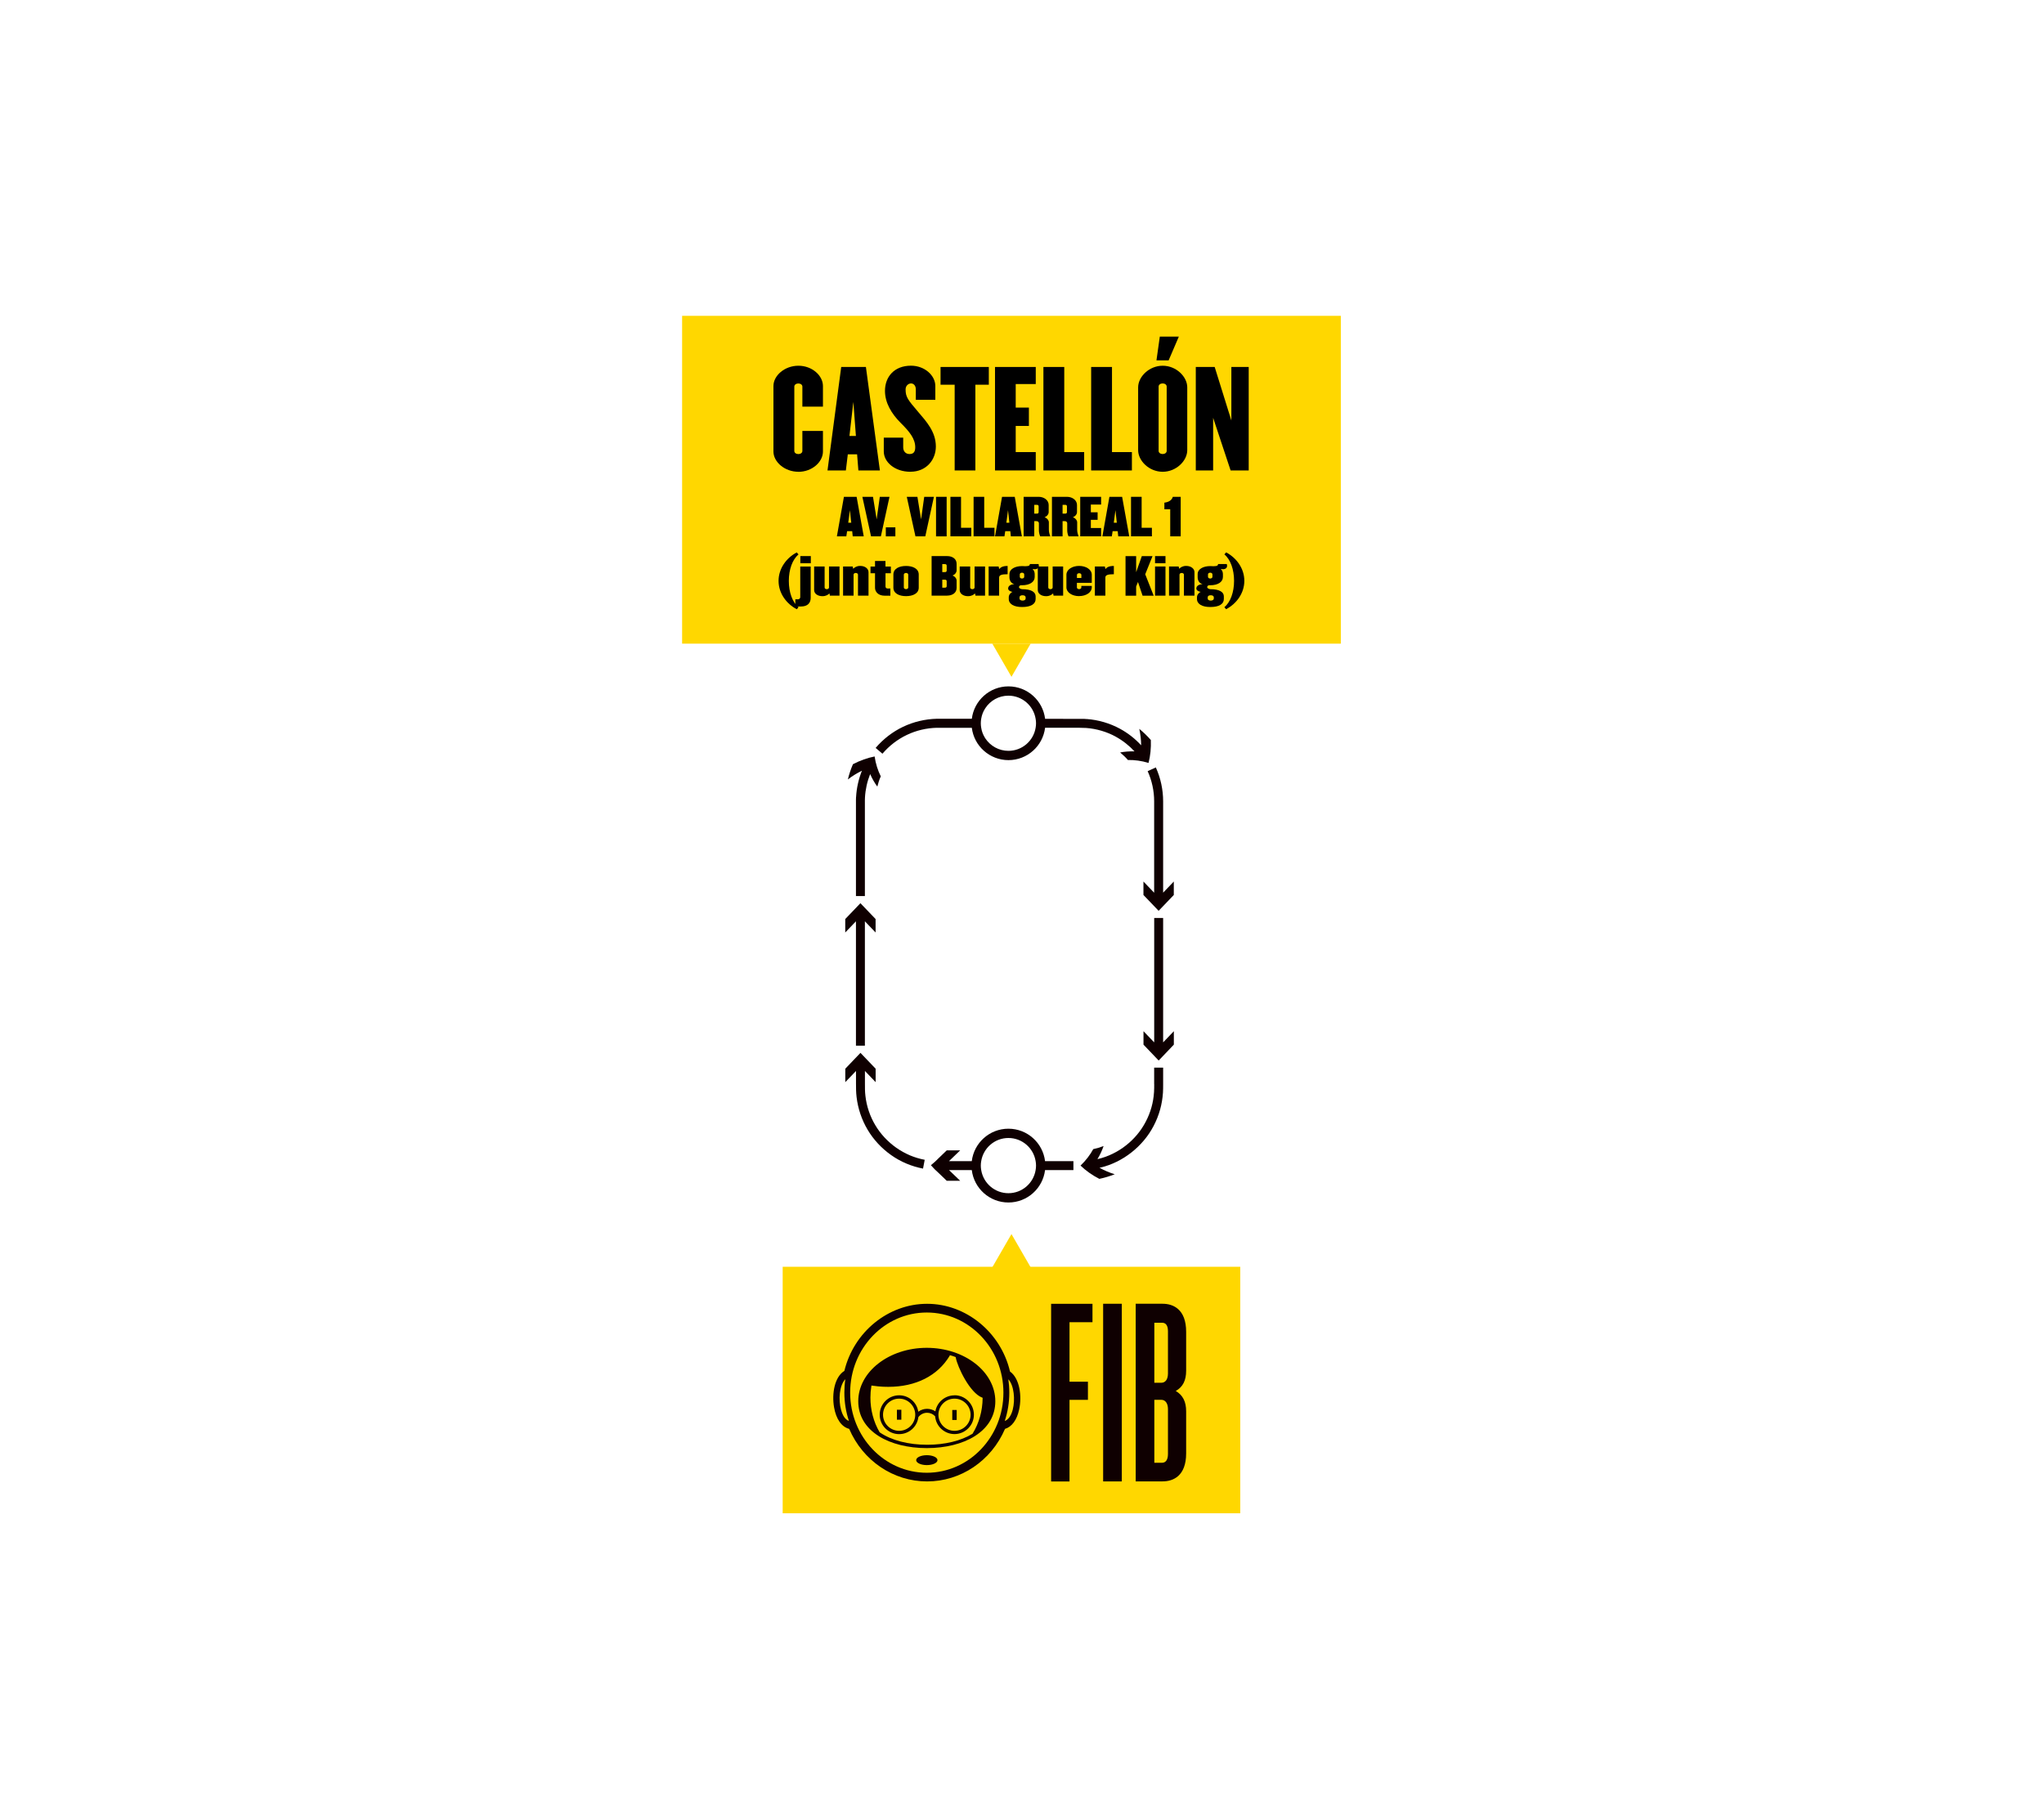 <svg xmlns="http://www.w3.org/2000/svg" viewBox="0 0 461.98 407.13"><defs><style>.c{fill:#0f0001;}.d{fill:gold;}</style></defs><g id="a"><path class="c" d="M202.58,259.44c-1.93-1.36-3.57-3.12-4.75-5.11-1.2-2-1.97-4.29-2.23-6.61-.12-.94-.11-1.88-.11-2.89v-2.75l2.42,2.53v-3.04l-3.43-3.58-3.43,3.58v3.04l2.42-2.53v2.75c0,1.02,0,2.08.13,3.13.3,2.6,1.16,5.16,2.5,7.41,1.32,2.23,3.16,4.21,5.32,5.73,1.07.76,2.23,1.4,3.44,1.91,1.2.51,2.47.89,3.76,1.14l.38-1.99c-1.15-.22-2.28-.56-3.35-1.01-1.07-.46-2.1-1.03-3.06-1.7Z"></path><polygon class="c" points="193.46 236.37 195.48 236.37 195.48 208.25 197.9 210.78 197.9 207.74 194.47 204.16 191.04 207.74 191.04 210.78 193.46 208.25 193.46 236.37"></polygon><path class="c" d="M193.48,180.15c0,.21-.01.42-.02.64v21.76s2.02,0,2.02,0v-21.39s0-.32,0-.32c0-.2,0-.4.02-.59.1-1.8.5-3.6,1.17-5.28.45,1.03,1,1.99,1.62,2.83.19-.79.45-1.57.78-2.32-.67-1.34-1.15-2.85-1.39-4.49-1.62.32-3.28.9-4.9,1.75-.48,1.11-.87,2.27-1.15,3.45,1.02-.79,2.09-1.45,3.18-1.98-.75,1.89-1.21,3.91-1.32,5.94Z"></path><path class="c" d="M252.16,166.51c1.59.87,3.04,2.01,4.26,3.33-1.13-.03-2.22.05-3.25.25.63.52,1.23,1.09,1.76,1.7,1.5-.03,3.07.18,4.66.66.41-1.6.59-3.35.52-5.18-.8-.91-1.67-1.75-2.61-2.52.27,1.27.41,2.51.42,3.72,0,0,0,0,0,0-1.37-1.5-3-2.77-4.78-3.74-2.3-1.25-4.89-2.01-7.51-2.2h-.15c-.11-.02-.23-.03-.36-.03l-8.91-.02c-.5-4.13-4.02-7.33-8.28-7.33s-7.77,3.2-8.28,7.32h-7.94c-2.62.07-5.25.69-7.61,1.82-2.34,1.11-4.48,2.76-6.19,4.77l1.54,1.31c1.52-1.79,3.43-3.26,5.52-4.25,2.1-1.01,4.45-1.56,6.79-1.61h7.89c.5,4.11,4.02,7.31,8.28,7.31s7.78-3.2,8.28-7.32h7.49l1.79.05c2.32.17,4.64.85,6.68,1.96ZM234.16,163.49c0,.34-.03.68-.09,1.01-.48,2.96-3.05,5.22-6.15,5.22-2.17,0-4.09-1.12-5.21-2.8-.04-.06-.08-.12-.11-.18-.42-.67-.71-1.43-.83-2.24-.06-.33-.09-.67-.09-1.01s.03-.69.09-1.02c.13-.81.41-1.56.83-2.23.04-.07.07-.13.12-.19,1.11-1.69,3.03-2.8,5.2-2.8,3.1,0,5.67,2.27,6.15,5.23.06.33.09.67.09,1.01Z"></path><path class="c" d="M262.89,201.79v-20.67c0-2.62-.57-5.27-1.65-7.65l-1.85.84c.96,2.12,1.47,4.47,1.47,6.81v20.67s-2.42-2.53-2.42-2.53v3.04l3.43,3.58,3.43-3.58v-3.04l-2.42,2.53Z"></path><polygon class="c" points="262.89 207.5 260.87 207.5 260.87 235.62 258.45 233.09 258.45 236.13 261.88 239.72 265.31 236.13 265.31 233.09 262.89 235.62 262.89 207.5"></polygon><path class="c" d="M260.87,245.06c0,.6,0,1.2-.04,1.79-.04.63-.11,1.2-.2,1.75-.38,2.29-1.28,4.53-2.58,6.48-1.29,1.93-3.03,3.61-5.01,4.85-1.01.63-2.07,1.15-3.15,1.54-.6.22-1.22.39-1.85.54.59-.97,1.05-1.96,1.39-2.96-.76.3-1.54.53-2.34.7-.71,1.31-1.68,2.58-2.87,3.72,1.19,1.14,2.62,2.17,4.25,3,1.19-.25,2.35-.6,3.48-1.04-1.24-.38-2.38-.88-3.44-1.46.7-.16,1.39-.36,2.07-.6,1.21-.44,2.4-1.02,3.53-1.73,2.22-1.4,4.17-3.28,5.62-5.44,1.46-2.18,2.46-4.69,2.89-7.26.11-.62.18-1.26.23-1.96.04-.64.04-1.28.04-1.92v-3.73h-2.03v3.73Z"></path><path class="c" d="M227.92,255.13c-4.26,0-7.78,3.2-8.28,7.33h-5.15l2.53-2.43h-3.04l-1.79,1.72c-.28.28-.56.56-.86.84-.3.27-.61.53-.93.79.27.31.55.62.85.92.3.29.62.59.94.88l1.79,1.72h3.04l-2.53-2.42h5.15c.5,4.13,4.02,7.33,8.28,7.33s7.78-3.2,8.28-7.33h6.41v-2.02h-6.41c-.5-4.13-4.02-7.33-8.28-7.33ZM234.16,263.47c0,.34-.03.68-.09,1.01-.48,2.96-3.05,5.23-6.15,5.23s-5.67-2.27-6.15-5.23c-.06-.33-.09-.67-.09-1.01s.03-.68.09-1.01c.48-2.96,3.05-5.23,6.15-5.23s5.67,2.27,6.15,5.23c.06.33.09.67.09,1.01Z"></path></g><g id="b"><rect class="d" x="154.17" y="71.39" width="148.88" height="74.1"></rect><path d="M180.45,106.64c-3.1,0-5.64-2.22-5.64-4.59v-14.79c0-2.37,2.54-4.59,5.64-4.59s5.55,2.22,5.55,4.59v4.65h-4.65v-4.53c0-.41-.41-.7-.91-.7s-.91.29-.91.7v14.56c0,.41.41.7.91.7s.91-.29.91-.7v-4.53h4.65v4.65c0,2.37-2.46,4.59-5.55,4.59Z"></path><path d="M194.01,106.34l-.29-3.65h-2.1l-.44,3.65h-4.15l3.1-23.39h5.58l3.16,23.39h-4.85ZM192.87,90.85l-.88,7.69h1.46l-.58-7.69Z"></path><path d="M205.77,106.64c-3.57,0-6.02-2.22-6.02-4.59v-3.13h4.39v2.19c0,.88.53,1.52,1.43,1.52s1.29-.5,1.29-1.52c0-1.93-1.26-3.51-3.3-5.53-2.1-2.1-3.54-4.56-3.54-7.22,0-3.19,2.1-5.7,5.88-5.7,3.1,0,5.5,2.22,5.5,4.59v3.13h-4.41v-2.37c0-.82-.47-1.34-1.08-1.34s-1.23.53-1.23,1.34c0,1.75.5,2.34,2.84,5.09,1.87,2.19,4,4.5,4,7.83,0,2.98-2.13,5.7-5.73,5.7Z"></path><path d="M220.45,86.96v19.38h-4.68v-19.38h-3.19v-4.01h10.91v4.01h-3.04Z"></path><path d="M224.89,106.34v-23.39h9.21v3.86h-4.53v5.32h2.98v4.15h-2.98v5.91h4.53v4.15h-9.21Z"></path><path d="M235.83,106.34v-23.39h4.71v19.24h4.5v4.15h-9.21Z"></path><path d="M246.62,106.34v-23.39h4.71v19.24h4.5v4.15h-9.21Z"></path><path d="M262.79,106.64c-3.1,0-5.55-2.51-5.55-4.88v-14.21c0-2.37,2.46-4.88,5.55-4.88s5.55,2.51,5.55,4.88v14.21c0,2.37-2.46,4.88-5.55,4.88ZM264.13,81.46h-2.75l.76-5.38h4.3l-2.31,5.38ZM263.69,87.37c0-.41-.41-.7-.91-.7s-.91.29-.91.7v14.56c0,.41.41.7.91.7s.91-.29.91-.7v-14.56Z"></path><path d="M278.14,106.34l-3.95-11.9v11.9h-3.92v-23.39h4.27l3.77,12.1v-12.1h3.92v23.39h-4.09Z"></path><path d="M192.73,121.24l-.12-1.17h-1.15l-.18,1.17h-2.13l1.59-8.94h2.87l1.61,8.94h-2.48ZM192.09,115.32l-.37,2.83h.68l-.31-2.83Z"></path><path d="M199.09,121.24h-2.22l-1.96-8.94h2.4l.83,5.1.71-5.1h2.19l-1.95,8.94Z"></path><path d="M200.21,121.24v-2.04h2.16v2.04h-2.16Z"></path><path d="M209.13,121.24h-2.22l-1.96-8.94h2.4l.83,5.1.71-5.1h2.19l-1.95,8.94Z"></path><path d="M211.56,121.24v-8.94h2.4v8.94h-2.4Z"></path><path d="M214.81,121.24v-8.94h2.4v7h2.32v1.93h-4.72Z"></path><path d="M220.05,121.24v-8.94h2.4v7h2.32v1.93h-4.72Z"></path><path d="M228.47,121.24l-.12-1.17h-1.15l-.18,1.17h-2.13l1.59-8.94h2.87l1.61,8.94h-2.48ZM227.83,115.32l-.37,2.83h.68l-.31-2.83Z"></path><path d="M235.11,121.24c-.18-.39-.3-.92-.3-1.38v-1.59c0-.2-.17-.47-.5-.47h-.55v3.44h-2.4v-8.94h3.41c1.16,0,2.25.73,2.25,1.85v1.61c0,.42-.31.92-.93,1.15.61.23.97.74.97,1.16v1.66c0,.57.16,1.06.31,1.5h-2.26ZM234.75,114.47c0-.26-.15-.36-.41-.36h-.58v1.99h.58c.27,0,.41-.1.41-.36v-1.27Z"></path><path d="M241.51,121.24c-.18-.39-.3-.92-.3-1.38v-1.59c0-.2-.17-.47-.5-.47h-.55v3.44h-2.4v-8.94h3.41c1.16,0,2.25.73,2.25,1.85v1.61c0,.42-.31.92-.93,1.15.61.23.97.74.97,1.16v1.66c0,.57.16,1.06.31,1.5h-2.26ZM241.15,114.47c0-.26-.15-.36-.41-.36h-.58v1.99h.58c.27,0,.41-.1.41-.36v-1.27Z"></path><path d="M244.15,121.24v-8.94h4.72v1.75h-2.32v1.75h1.53v1.7h-1.53v1.85h2.32v1.88h-4.72Z"></path><path d="M252.74,121.24l-.12-1.17h-1.15l-.18,1.17h-2.13l1.59-8.94h2.87l1.61,8.94h-2.48ZM252.11,115.32l-.37,2.83h.68l-.31-2.83Z"></path><path d="M255.63,121.24v-8.94h2.4v7h2.32v1.93h-4.72Z"></path><path d="M264.49,121.24v-6.13h-1.32v-1.49c1.03-.12,1.72-.6,1.9-1.32h1.79v8.94h-2.37Z"></path><path d="M180.08,137.71c-2.37-1.25-4.11-3.64-4.11-6.41s1.74-5.18,4.11-6.43l.4.45c-1.38,1.16-2.19,3.4-2.19,5.99s.8,4.8,2.19,5.96l-.4.45Z"></path><path d="M181.07,137.09h-1.31v-1.62h.61c.28,0,.5-.23.5-.49v-6.92h2.36v7.08c0,1.15-.7,1.95-2.17,1.95ZM180.89,127.31v-1.61h2.37v1.61h-2.37Z"></path><path d="M187.57,134.64l-.1-.51c-.3.31-.79.63-1.59.63-1.03,0-1.87-.54-1.87-1.4v-5.31h2.37v4.75c0,.22.22.38.49.38s.5-.16.5-.38v-4.75h2.37v6.59h-2.18Z"></path><path d="M193.92,134.64v-4.75c0-.22-.22-.38-.5-.38s-.5.16-.5.38v4.75h-2.37v-6.59h2.18l.11.51c.34-.32.78-.64,1.59-.64,1.17,0,1.87.69,1.87,1.4v5.32h-2.37Z"></path><path d="M200.14,129.56v3.03c0,.27.22.44.5.44h.6v1.62h-1.3c-1.5,0-2.17-.94-2.17-1.79v-3.29h-1.02v-1.51h1.02v-1.25h2.36v1.25h1.22v1.51h-1.22Z"></path><path d="M204.78,134.75c-1.58,0-2.86-.63-2.86-1.92v-2.97c0-1.3,1.28-1.93,2.86-1.93s2.87.64,2.87,1.93v2.97c0,1.3-1.29,1.92-2.87,1.92ZM205.28,129.89c0-.22-.22-.38-.5-.38s-.5.16-.5.38v2.9c0,.22.22.38.5.38s.5-.16.5-.38v-2.9Z"></path><path d="M214.09,134.64h-3.53v-8.94h3.53c1.15,0,2.12.61,2.12,1.74v1.49c0,.42-.31.93-.93,1.16.61.23.93.73.93,1.15v1.65c0,1.13-.97,1.74-2.12,1.74ZM213.97,127.87c0-.26-.16-.36-.41-.36h-.59v1.81h.59c.26,0,.41-.1.41-.35v-1.11ZM213.97,131.38c0-.25-.16-.35-.41-.35h-.59v1.81h.59c.26,0,.41-.1.41-.36v-1.11Z"></path><path d="M220.47,134.64l-.1-.51c-.3.31-.79.63-1.59.63-1.03,0-1.87-.54-1.87-1.4v-5.31h2.37v4.75c0,.22.22.38.49.38s.5-.16.5-.38v-4.75h2.37v6.59h-2.18Z"></path><path d="M225.82,130.54v4.1h-2.37v-6.59h2.26l.12.58c.35-.41.83-.7,1.91-.7v1.87c-1.29,0-1.92.15-1.92.75Z"></path><path d="M233.78,128.65c-.13,0-.27-.01-.41-.04.31.25.49.74.49,1.13v.67c0,1.15-1.14,1.88-2.87,1.88h-.27c-.3.07-.41.23-.41.44,0,.21.39.45.73.45,1.99,0,3.03.62,3.03,1.62v.6c0,1.14-1.06,1.81-3.07,1.81-1.82,0-3-.66-3-1.81v-.41c0-.49.38-1.02.84-1.19-.57-.12-.98-.38-.98-.78,0-.63.65-.94,1.41-.98-.74-.18-1.12-.81-1.12-1.57v-.7c0-1.14,1.27-1.81,2.86-1.81.26,0,.56.03.71.03.87,0,1.05-.2,1.05-.49h1.96c.06.16.07.29.07.41,0,.52-.44.77-.99.77ZM231.81,135.01c0-.23-.2-.46-.69-.46s-.69.21-.69.46v.29c0,.25.25.46.69.46s.69-.21.69-.46v-.29ZM231.49,129.83c0-.22-.22-.38-.5-.38s-.5.16-.5.38v.56c0,.22.22.38.5.38s.5-.16.5-.38v-.56Z"></path><path d="M238.12,134.64l-.1-.51c-.3.31-.79.63-1.59.63-1.03,0-1.87-.54-1.87-1.4v-5.31h2.37v4.75c0,.22.22.38.49.38s.5-.16.5-.38v-4.75h2.37v6.59h-2.18Z"></path><path d="M243.9,134.75c-1.59,0-2.87-.84-2.87-1.99v-2.85c0-1.15,1.28-1.99,2.87-1.99s2.86.84,2.86,1.99v1.84h-3.36v1.04c0,.22.22.38.5.38s.5-.16.5-.38v-.35h2.36v.31c0,1.15-1.27,1.99-2.86,1.99ZM244.41,129.95c0-.22-.22-.38-.5-.38s-.5.16-.5.38v.7h1v-.7Z"></path><path d="M249.83,130.54v4.1h-2.37v-6.59h2.26l.12.58c.35-.41.83-.7,1.91-.7v1.87c-1.29,0-1.92.15-1.92.75Z"></path><path d="M258.24,134.64l-1.04-3.09-.41,1.03v2.07h-2.4v-8.94h2.4v3.63l1.28-3.63h2.42l-1.65,4.1,1.91,4.84h-2.51Z"></path><path d="M261.06,127.31v-1.61h2.36v1.61h-2.36ZM261.06,134.64v-6.59h2.36v6.59h-2.36Z"></path><path d="M267.59,134.64v-4.75c0-.22-.22-.38-.5-.38s-.5.16-.5.38v4.75h-2.37v-6.59h2.18l.11.51c.34-.32.78-.64,1.59-.64,1.17,0,1.87.69,1.87,1.4v5.32h-2.37Z"></path><path d="M276.32,128.65c-.13,0-.27-.01-.41-.04.31.25.49.74.49,1.13v.67c0,1.15-1.14,1.88-2.87,1.88h-.27c-.3.07-.41.23-.41.44,0,.21.39.45.73.45,1.99,0,3.03.62,3.03,1.62v.6c0,1.14-1.06,1.81-3.07,1.81-1.82,0-3-.66-3-1.81v-.41c0-.49.38-1.02.84-1.19-.57-.12-.98-.38-.98-.78,0-.63.65-.94,1.41-.98-.74-.18-1.12-.81-1.12-1.57v-.7c0-1.14,1.27-1.81,2.86-1.81.26,0,.56.03.71.03.87,0,1.05-.2,1.05-.49h1.96c.06.16.07.29.07.41,0,.52-.44.77-.99.77ZM274.34,135.01c0-.23-.2-.46-.69-.46s-.69.21-.69.46v.29c0,.25.25.46.69.46s.69-.21.69-.46v-.29ZM274.03,129.83c0-.22-.22-.38-.5-.38s-.5.16-.5.38v.56c0,.22.22.38.5.38s.5-.16.5-.38v-.56Z"></path><path d="M277.13,137.71l-.4-.45c1.38-1.16,2.19-3.4,2.19-5.96s-.8-4.83-2.19-5.99l.4-.45c2.37,1.25,4.11,3.66,4.11,6.43s-1.74,5.16-4.11,6.41Z"></path><rect class="d" x="176.9" y="286.34" width="103.42" height="55.72"></rect><path class="c" d="M241.73,298.87v13.45h4.16v4.1h-4.16v18.45h-4.16v-40.16h9.35v4.16h-5.19Z"></path><path class="c" d="M249.33,334.86v-40.16h4.22v40.16h-4.22Z"></path><path class="c" d="M262.78,334.86h-6.09v-40.16h6.09c2.35,0,5.31,1.21,5.31,6.33v8.8c0,2.17-.72,3.68-2.35,4.58,1.63.96,2.35,2.47,2.35,4.58v9.53c0,5.13-2.95,6.33-5.31,6.33ZM263.98,300.92c0-1.39-.54-1.93-1.33-1.93h-1.75v13.57h1.57c.9,0,1.51-.72,1.51-2.11v-9.53ZM263.98,318.52c0-1.33-.6-2.11-1.51-2.11h-1.57v14.23h1.75c.78,0,1.33-.6,1.33-1.99v-10.13Z"></path><polygon class="c" points="216.09 318.71 215.37 318.71 215.23 318.71 215.23 318.85 215.23 320.83 215.23 320.97 215.37 320.97 216.09 320.97 216.23 320.97 216.23 320.83 216.23 318.85 216.23 318.71 216.09 318.71"></polygon><polygon class="c" points="202.86 318.66 202.72 318.66 202.72 318.8 202.72 320.77 202.72 320.91 202.86 320.91 203.58 320.91 203.72 320.91 203.72 320.77 203.72 318.8 203.72 318.66 203.58 318.66 202.86 318.66"></polygon><path class="c" d="M214.63,306.43l.07-.11.12.04c.39.11.76.23,1.09.36l.09.03.03.16c.42,2.16,3.18,7.95,5.95,9l.11.04v.12c-.03,2.86-.81,5.62-2.26,7.98l-.02.03-.03.02c-2.6,1.59-6.23,2.47-10.21,2.47-4.27,0-8.08-.99-10.72-2.79l-.03-.02-.02-.03c-1.36-2.33-2.07-5.03-2.07-7.81,0-.87.07-1.74.21-2.57l.03-.17.17.03c.28.05.75.11,1.4.17.73.07,1.48.1,2.23.1,6.23,0,11.16-2.5,13.89-7.04M209.48,304.66c-8.55,0-15.5,5.42-15.5,12.08,0,3.25,1.61,5.97,4.65,7.89,2.77,1.74,6.62,2.7,10.84,2.7s8.07-.96,10.84-2.7c3.04-1.92,4.65-4.64,4.65-7.89,0-6.66-6.95-12.08-15.5-12.08"></path><path class="c" d="M211.89,330.05c0,.62-1.08,1.12-2.41,1.12s-2.41-.5-2.41-1.12,1.08-1.12,2.41-1.12,2.41.5,2.41,1.12"></path><path class="c" d="M215.73,323.42c-2,0-3.63-1.63-3.63-3.64s1.63-3.63,3.63-3.63,3.64,1.63,3.64,3.63-1.63,3.64-3.64,3.64M203.22,323.42c-2,0-3.64-1.63-3.64-3.64s1.63-3.63,3.64-3.63,3.64,1.63,3.64,3.63-1.63,3.64-3.64,3.64M215.73,315.4c-2.14,0-3.95,1.54-4.32,3.62-.55-.37-1.21-.57-1.87-.57-.72,0-1.41.23-1.99.65-.33-2.13-2.15-3.71-4.33-3.71-2.42,0-4.39,1.97-4.39,4.39s1.97,4.39,4.39,4.39c2.22,0,4.08-1.65,4.35-3.85.47-.61,1.2-.98,1.97-.98.69,0,1.35.29,1.82.8.19,2.26,2.09,4.02,4.37,4.02,2.42,0,4.39-1.97,4.39-4.39s-1.97-4.39-4.39-4.39"></path><path class="c" d="M228.9,318.62c-.35,1.37-.99,2.28-1.81,2.58.67-2.01,1.03-4.16,1.03-6.41,0-1.03-.08-2.03-.22-3.02,1.3,1.38,1.57,4.65,1,6.85M209.47,332.9c-9.55,0-17.32-8.09-17.32-18.11s7.77-18.11,17.32-18.11,17.32,8.09,17.32,18.11-7.77,18.11-17.32,18.11M190.1,318.71c-.64-2.31-.39-5.57.96-6.96-.15.99-.22,2-.22,3.03,0,2.24.36,4.4,1.03,6.4-.78-.26-1.4-1.13-1.76-2.48M228.28,310.02c-2.08-8.88-9.94-15.31-18.74-15.31s-16.57,6.37-18.7,15.17c-2.22,1.36-2.86,5.13-2.33,8.21.46,2.68,1.7,4.45,3.42,4.89,3.1,7.22,9.99,11.88,17.61,11.88s14.51-4.66,17.61-11.88c1.53-.44,2.69-2.01,3.19-4.35.66-3.03.15-7.04-2.07-8.62"></path><polygon class="d" points="228.61 152.99 232.94 145.49 224.28 145.49 228.61 152.99"></polygon><polygon class="d" points="228.61 278.95 224.28 286.45 232.94 286.45 228.61 278.95"></polygon></g></svg>
